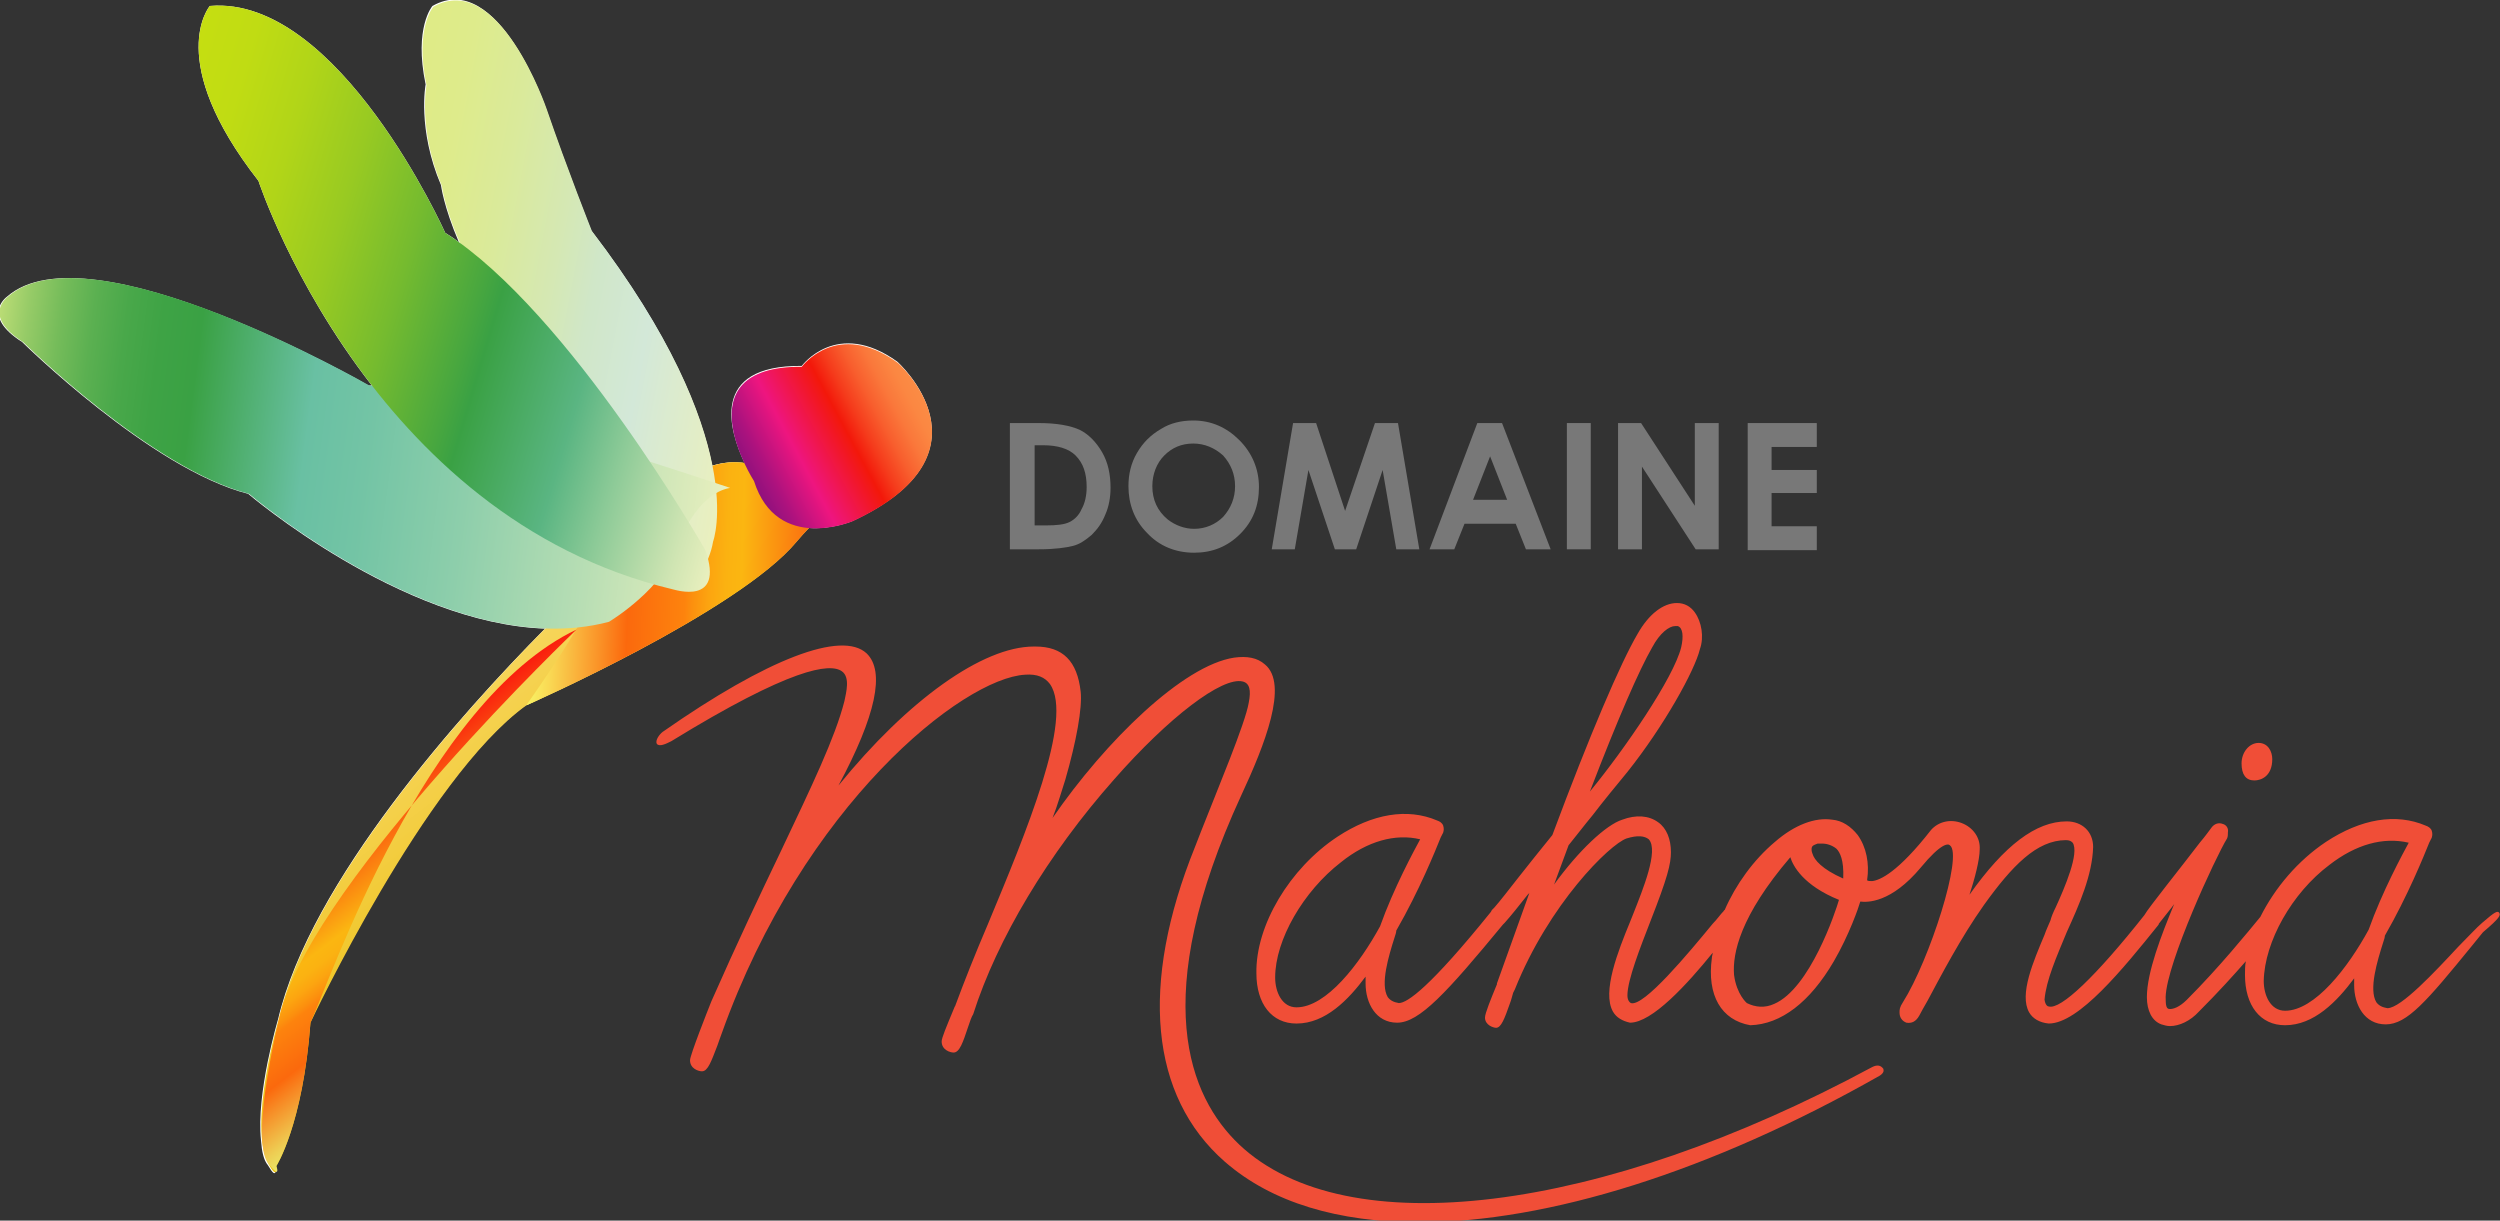 <?xml version="1.0" encoding="UTF-8"?>
<!-- Generator: Adobe Illustrator 27.2.0, SVG Export Plug-In . SVG Version: 6.00 Build 0)  -->
<svg xmlns="http://www.w3.org/2000/svg" xmlns:xlink="http://www.w3.org/1999/xlink" version="1.1" id="Layer_1" x="0px" y="0px" viewBox="0 0 293.1 143.1" style="enable-background:new 0 0 293.1 143.1;" xml:space="preserve">
<rect x="0" y="0" width="293.1" height="143.1" fill="#333333" stroke="none"/>
<style type="text/css">
	.st0{fill:#787878;}
	.st1{fill:#F04E37;}
	.st2{fill:#FFFFFF;}
	.st3{fill:url(#XMLID_00000084498181628848821680000012187840208725281435_);}
	.st4{fill:url(#XMLID_00000003788276346316997410000017091537724290615990_);}
	.st5{fill:url(#XMLID_00000151525339851479466780000017436449605704219520_);}
	.st6{fill:url(#XMLID_00000026159456657905436390000011220409134948576437_);}
	.st7{fill:url(#XMLID_00000101790539291864792540000008456197614108983739_);}
	.st8{fill:url(#XMLID_00000163041919401021532350000000672909168066652851_);}
	.st9{fill:url(#XMLID_00000085936676436908435970000008963460519517932195_);}
</style>
<g>
	<path class="st0" d="M118.5,49.6h3.3c2.1,0,3.7,0.3,4.8,0.8c1,0.5,1.9,1.4,2.6,2.6c0.7,1.2,1,2.6,1,4.2c0,1.1-0.2,2.2-0.6,3.1   c-0.4,1-0.9,1.7-1.6,2.4c-0.7,0.6-1.4,1.1-2.2,1.3c-0.8,0.2-2.1,0.4-4,0.4h-3.4V49.6z M121.3,52.3v9.3h1.3c1.3,0,2.2-0.1,2.8-0.4   c0.6-0.3,1.1-0.8,1.4-1.5c0.4-0.7,0.6-1.6,0.6-2.6c0-1.6-0.4-2.8-1.3-3.7c-0.8-0.8-2.1-1.2-3.8-1.2H121.3z"></path>
	<path class="st0" d="M139.9,49.3c2.1,0,3.9,0.8,5.4,2.3c1.5,1.5,2.3,3.4,2.3,5.5c0,2.2-0.7,4-2.2,5.5c-1.5,1.5-3.3,2.2-5.4,2.2   c-2.2,0-4.1-0.8-5.5-2.3c-1.5-1.5-2.2-3.4-2.2-5.5c0-1.4,0.3-2.7,1-3.9c0.7-1.2,1.6-2.1,2.8-2.8C137.2,49.6,138.5,49.3,139.9,49.3z    M139.9,52c-1.4,0-2.5,0.5-3.4,1.4c-0.9,0.9-1.4,2.2-1.4,3.6c0,1.6,0.6,2.9,1.8,3.9c0.9,0.7,2,1.1,3.1,1.1c1.3,0,2.5-0.5,3.4-1.4   c0.9-1,1.4-2.2,1.4-3.6c0-1.4-0.5-2.6-1.4-3.6C142.4,52.5,141.2,52,139.9,52z"></path>
	<path class="st0" d="M151.6,49.6h2.7l3.4,10.3l3.5-10.3h2.7l2.5,14.8h-2.7l-1.6-9.3l-3.1,9.3h-2.5l-3.1-9.3l-1.6,9.3h-2.7   L151.6,49.6z"></path>
	<path class="st0" d="M173.2,49.6h2.9l5.7,14.8h-2.9l-1.2-3h-6l-1.2,3h-2.9L173.2,49.6z M174.7,53.5l-2,5.1h4L174.7,53.5z"></path>
	<path class="st0" d="M183.7,49.6h2.8v14.8h-2.8V49.6z"></path>
	<path class="st0" d="M189.7,49.6h2.7l6.3,9.7v-9.7h2.8v14.8h-2.7l-6.3-9.7v9.7h-2.8V49.6z"></path>
	<path class="st0" d="M204.9,49.6h8.1v2.8h-5.3v2.7h5.3v2.7h-5.3v3.9h5.3v2.8h-8.1V49.6z"></path>
	<path class="st1" d="M264.3,91.5c0.8,0,2.1-0.5,2.1-2.5c0-0.9-0.5-1.9-1.6-1.9c-1.1,0-2,1.1-2,2.4   C262.8,90.8,263.3,91.5,264.3,91.5z"></path>
	<path class="st1" d="M293,107c-0.2-0.2-0.4-0.2-2,1.2c-0.6,0.5-1.6,1.6-2.8,2.8c-2.7,2.9-6.7,7.2-8.3,7.2c-0.6-0.1-1-0.3-1.3-0.7   c-0.9-1.5,0.1-4.8,0.8-7c0.1-0.3,0.2-0.6,0.2-0.8c2.7-4.7,4.6-9.4,5.2-10.9c0.1-0.2,0.2-0.4,0.2-0.4c0.2-0.3,0.2-0.7,0.1-1   c-0.1-0.3-0.4-0.5-0.7-0.6c-3.5-1.5-7.6-0.8-11.7,1.9c-3.3,2.2-6,5.4-7.7,8.8c-1.4,1.7-4.8,5.9-8.6,9.7c-0.9,0.9-1.6,1.1-2,1.1   c-0.4,0-0.5-0.3-0.5-1.4c0.1-4,5.9-16.5,7.2-18.6c0.1-0.2,0.1-0.5,0.1-0.7c0.1-0.5-0.2-0.9-0.6-1c-0.5-0.2-1,0-1.3,0.4   c-0.3,0.4-0.8,1.1-1.4,1.8c-2.2,2.9-6,7.6-6.5,8.5c0,0,0,0,0,0c0,0,0,0,0,0c-5.7,7.2-9.8,11.1-11.2,10.7c-0.1,0-0.4-0.1-0.5-0.8   c0.2-2.3,1.4-5,2.6-7.9c1.5-3.3,3-6.7,3.1-10c0-1.8-1.3-3-3.1-3c-3.6,0-7.3,2.8-11.4,8.6c0.6-1.8,1.2-4.1,1.2-5.3   c0.1-1.4-0.8-2.6-2.1-3.1c-1.3-0.5-2.7-0.2-3.6,0.8c-3.9,5-6,5.9-6.9,6c-0.3,0-0.5,0-0.6-0.1c0.3-2-0.1-3.9-1.1-5.3   c-0.8-1-1.8-1.7-3-1.8c-2-0.3-4.4,0.6-6.7,2.6c-2.5,2.1-4.6,5-5.9,8c0,0-0.1,0-0.1,0.1c-0.4,0.4-0.8,1-1.3,1.5   c-2.8,3.4-8.1,9.8-9.6,9.3c-0.2-0.1-0.4-0.4-0.4-0.9c0-1.8,1.5-5.6,2.7-8.7c2-5.1,2.4-6.7,2.4-8.1c0-1.5-0.5-2.8-1.5-3.5   c-1.1-0.8-2.6-0.9-4.2-0.3c-1.9,0.6-5.1,3.6-8,7.6l1.7-4.6c0.9-1.1,1.8-2.3,2.8-3.5c1.3-1.7,2.7-3.4,4.1-5.1   c4.3-5.4,7.9-11.9,8.5-14.4c0.5-1.4,0.2-3.2-0.6-4.3c-0.5-0.7-1.2-1.1-2.1-1.1c-1.6,0-3.3,1.3-4.6,3.6c-2,3.4-5.6,11.8-10,23.6   c-1.4,1.7-2.8,3.5-4,5c-1.1,1.4-2.1,2.7-2.8,3.5c-0.1,0.1-0.2,0.2-0.3,0.3l-0.1,0.2c-7.1,8.8-9.8,10.7-10.8,10.7   c-0.6-0.1-1-0.3-1.3-0.7c-0.9-1.5,0.1-4.8,0.8-7c0.1-0.3,0.2-0.6,0.2-0.8c2.7-4.7,4.6-9.4,5.2-10.9c0.1-0.2,0.2-0.4,0.2-0.4   c0.2-0.3,0.2-0.7,0.1-1c-0.1-0.3-0.4-0.5-0.7-0.6c-3.5-1.5-7.6-0.8-11.7,1.9c-5.6,3.7-9.6,10.4-9.5,16c0,3.6,1.8,5.9,4.7,5.9   c3.4,0,6.1-2.8,8.1-5.5c0,0.3,0,0.5,0,0.8c0,2.3,1.2,4.6,3.7,4.6c2.6,0,5.8-3.5,12.4-11.5c0.1-0.1,0.1-0.1,0.2-0.2   c0.8-0.9,1.6-1.9,2.7-3.3l0.2-0.2l-3.8,10.6l0,0.1c-0.7,1.7-1.4,3.4-1.4,3.9c0,0.9,1,1.2,1.3,1.2c0.6,0,1-1.1,1.6-2.8   c0.2-0.5,0.3-1,0.4-1.3l0.1-0.2c0,0,0,0,0,0l0.1-0.2l0,0c4-10,11.1-17,13.1-17.7c1.3-0.4,2.1-0.3,2.6,0.1c1.2,1.3-0.7,5.9-1.8,8.7   c-0.1,0.3-0.3,0.7-0.4,1c-1.4,3.4-3.3,8.2-2,10.5c0.4,0.7,1.1,1.1,2,1.3c2.6,0,6.7-4.5,9.7-8.2c0,0.2-0.1,0.4-0.1,0.6   c-0.6,4.4,1.1,7.3,4.5,7.9c3.6-0.1,7-2.7,9.8-7.5c1.8-3.1,2.9-6.3,3.1-7c0.8,0.1,3.6,0.2,7.1-4c2.4-2.9,3.2-2.8,3.4-2.6   c1.6,1.1-2.4,13.5-5.5,18.4c-0.4,0.6-0.4,0.9-0.4,1.2c0,0.6,0.3,1,0.8,1.2c0.6,0.1,1.1-0.1,1.5-0.8c0.2-0.4,0.6-1.1,1-1.8   c1.5-2.8,3.9-7.4,6.6-11.2c3.3-4.6,6.2-7.6,9.6-7.6c0.4,0,0.6,0.1,0.8,0.3c0.8,1.2-0.9,5.2-2,7.6c-0.3,0.6-0.5,1.1-0.6,1.5   c-0.2,0.5-0.5,1.1-0.7,1.7c-1.3,3.1-3,7-1.8,9.1c0.4,0.7,1.2,1.2,2.3,1.3c3.5,0,8.7-6.4,12.8-11.5c0.1-0.1,0.1-0.2,0.1-0.2   c0.4-0.5,0.8-1,1.5-1.9c0.1-0.1,0.2-0.3,0.3-0.4c-1.5,3.6-3.2,8-3.2,10.9c0,1.6,0.6,2.8,1.7,3.2c0.3,0.1,0.7,0.2,1,0.2   c1.1,0,2.4-0.6,3.4-1.7c2.3-2.3,4.1-4.3,5.5-5.9c-0.1,0.5-0.1,1.1-0.1,1.6c0,3.6,1.8,5.9,4.7,5.9c3.4,0,6.1-2.8,8.1-5.5   c0,0.3,0,0.5,0,0.8c0,2.3,1.2,4.6,3.7,4.6c2.5,0,4.8-2.7,10.1-9.2l1.3-1.6C293.1,107.6,293.2,107.3,293,107z M273.1,101.4   c3.1-2.4,6.3-3.3,9.3-2.6c-0.7,1.3-3.1,5.7-4.7,10.2c-2.4,4.4-6.3,9.5-9.8,9.5c-1.7,0-2.5-1.8-2.5-3.5   C265.5,110.4,268.7,104.7,273.1,101.4z M216.1,103c-2.5-1.1-3.4-2.2-3.6-2.9c-0.2-0.5-0.1-0.8,0-0.9c0.1-0.1,0.3-0.2,0.6-0.3   c0.1,0,0.3,0,0.5,0c0.6,0,1.2,0.2,1.7,0.6C215.7,99.9,216.2,100.8,216.1,103z M215.6,105.5c-0.4,1.4-3.4,10.4-7.6,12.2   c-1.1,0.5-2.2,0.4-3.2-0.1c0,0-1.2-1-1.5-3.3c-0.2-2.5,0.7-6.9,6.6-13.8C210.2,101.5,211.4,103.8,215.6,105.5z M186.4,92.8   c3.3-8.6,5.8-14.3,7.3-16.9l0,0c0.9-1.7,2-2.5,2.7-2.5c0.1,0,0.2,0,0.3,0c0.6,0.2,0.7,1.2,0.4,2.5   C196.2,79.5,190.5,87.8,186.4,92.8z M166.5,98.4c-0.7,1.3-3.1,5.7-4.7,10.2c-2.4,4.4-6.3,9.5-9.8,9.5c-1.7,0-2.5-1.8-2.5-3.5   c0-4.4,3.3-10.1,7.7-13.5C160.3,98.6,163.6,97.7,166.5,98.4z"></path>
	<path class="st1" d="M219.5,125.1c-31.9,17.2-61.7,20.9-74.2,9.1c-5.9-5.6-10.7-17.2,0.2-40.9c2.8-6,5.6-13.1,2.8-15.4   c-0.9-0.8-2.1-1-3.6-0.8c-6,0.9-15.1,9.8-21.3,18.8c0.6-1.5,1.1-3.3,1.5-4.5c1.3-4.5,2-8.4,1.8-10.3c-0.4-3.6-2.1-5.3-5.3-5.3   c-0.1,0-0.1,0-0.2,0c-6,0-14.8,6.3-22.9,16.3c4.4-8.2,5.5-13.4,3.3-15.5c-2.9-2.7-11.6,0.6-23.9,9.2c-0.4,0.3-0.9,1-0.7,1.4   c0.3,0.4,1.1,0,1.7-0.3c14-8.6,18.6-9.2,20-8.2c1,0.7,0.5,2.5,0.3,3.5c-1.1,4.3-3.8,9.9-7.5,17.7c-2.4,5-5.1,10.7-8.1,17.5   c-0.4,1-2.5,6.3-2.5,6.9c0,1,1,1.3,1.4,1.3c0.7,0,1.1-1.2,1.8-3c0.2-0.6,0.4-1.1,0.5-1.4l0,0c9.6-26.9,28.3-41.7,35.6-42.1   c1.4-0.1,2.3,0.3,2.9,1.1c2.8,4-2.8,17.4-7.3,28.2c-1.5,3.5-2.8,6.8-3.8,9.5c0,0.1-0.1,0.1-0.1,0.2c-1,2.4-1.5,3.6-1.5,4   c0,1,1,1.3,1.4,1.3c0.7,0,1.1-1.2,1.7-3c0.2-0.6,0.4-1.2,0.6-1.5c2.8-8.8,8.8-18.8,16.5-27.5c6.4-7.3,12.7-12.1,15.1-11.5   c0.8,0.2,1,1,0.7,2.5c-0.4,2.4-3.6,10-5.6,15.1l-0.7,1.8c-6.5,16.1-5.3,29.2,3.5,36.9c5.5,4.8,13.3,7.1,22.8,7.1   c15,0,34.1-5.9,54-17.2c0.6-0.4,0.4-0.7,0.4-0.8C220.5,124.9,220.1,124.8,219.5,125.1z"></path>
	<g id="Artwork_1_5_">
		<g>
			<path class="st2" d="M105.2,42.4c-7.1-5.1-11.2,0.5-11.2,0.5c-10.9-0.1-8.5,7.6-6.7,11.4c-1.2-0.2-2.5-0.1-3.8,0.3     c-1.2-6-4.7-15.2-14.2-27.6c0,0-2.9-7.3-5.3-14.3c0,0-5.6-16.4-13.3-12c0,0-2.2,2.5-0.8,9.2c0,0-1,5.2,1.8,11.8     c0,0,0.3,2.5,2.1,6.7c-0.5-0.4-1.1-0.8-1.6-1.1c0,0-12.5-27.9-27.6-26.6c0,0-5.4,6.3,5.7,20.5c0,0,3.9,11.9,13.3,24     c-0.1,0-0.3,0-0.4,0c0,0-32.8-18.9-42.4-10.4c0,0-3.1,2.2,1.8,5.3c0,0,15.1,14.9,26.5,17.8c0,0,17.8,15.2,34.8,15.8     c-9.8,9.9-27.5,29.6-31.3,45.8c0,0-2.6,8.7-2,14.2c0.1,1.3,0.3,2.3,0.8,2.9c0.6,1,0.8,1.1,0.9,0.8c0.3,0.1,0-0.7,0-0.7     s3.1-4.8,4-16.8c0,0,13.5-28.7,25.3-37.2c0,0,24.9-11,31.7-19.2c0.4-0.5,0.9-1.1,1.5-1.6c2.7,0.2,5.1-0.8,5.1-0.8     C117.2,53.1,105.2,42.4,105.2,42.4z"></path>
			<g>
				
					<linearGradient id="XMLID_00000128459233762033321240000014565010134638044083_" gradientUnits="userSpaceOnUse" x1="140.491" y1="161.638" x2="113.692" y2="139.151" gradientTransform="matrix(0.977 0.216 -0.216 0.977 -27.212 -83.64)">
					<stop offset="0" style="stop-color:#EBBD0B"></stop>
					<stop offset="0.334" style="stop-color:#EFC525"></stop>
					<stop offset="1" style="stop-color:#F8D864"></stop>
				</linearGradient>
				<path id="XMLID_35_" style="fill:url(#XMLID_00000128459233762033321240000014565010134638044083_);" d="M93.4,63.5      c-6.8,8.2-31.7,19.2-31.7,19.2c-11.8,8.5-25.3,37.2-25.3,37.2c-0.9,12-4,16.8-4,16.8s0.2,1.8-0.9-0.2      c-2.5-4.5,1.2-17.1,1.2-17.1C38,96.8,70.6,67.2,70.6,67.2c2.4-1.6,5.4-5.8,5.4-5.8c4.5-7.4,9.5-7.9,13.1-6.7      c0,0,12.6,1.9,15.1-1.2C104.3,53.6,97,59.2,93.4,63.5z"></path>
				
					<linearGradient id="XMLID_00000178896029489049751690000008615116513449231012_" gradientUnits="userSpaceOnUse" x1="119.867" y1="128.264" x2="160.77" y2="120.588" gradientTransform="matrix(0.977 0.216 -0.216 0.977 -27.212 -83.64)">
					<stop offset="0" style="stop-color:#F8F365"></stop>
					<stop offset="6.219361e-02" style="stop-color:#F9D954"></stop>
					<stop offset="0.195" style="stop-color:#FA9529"></stop>
					<stop offset="0.276" style="stop-color:#FB690D"></stop>
					<stop offset="0.436" style="stop-color:#FD830D"></stop>
					<stop offset="0.458" style="stop-color:#FC900E"></stop>
					<stop offset="0.505" style="stop-color:#FCA510"></stop>
					<stop offset="0.551" style="stop-color:#FBB211"></stop>
					<stop offset="0.595" style="stop-color:#FBB611"></stop>
					<stop offset="1" style="stop-color:#FA1F0E"></stop>
				</linearGradient>
				<path id="XMLID_34_" style="fill:url(#XMLID_00000178896029489049751690000008615116513449231012_);" d="M61.7,82.7      c0,0,24.9-11,31.7-19.2c3.6-4.3,10.9-10,10.9-10c-2.6,3.1-15.1,1.2-15.1,1.2c-3.6-1.2-8.6-0.7-13.1,6.7c0,0-2.9,4.2-5.4,5.8      C70.6,67.2,71.1,69.3,61.7,82.7"></path>
				
					<linearGradient id="XMLID_00000083788342285356167150000015443960918632795270_" gradientUnits="userSpaceOnUse" x1="196.608" y1="131.399" x2="157.539" y2="98.615" gradientTransform="matrix(0.746 -0.323 0.397 0.918 -111.186 -14.387)">
					<stop offset="0" style="stop-color:#EAF0BE"></stop>
					<stop offset="0.276" style="stop-color:#D3E8D8"></stop>
					<stop offset="0.436" style="stop-color:#D0E7C8"></stop>
					<stop offset="0.548" style="stop-color:#D5E8B3"></stop>
					<stop offset="0.719" style="stop-color:#DAEA9A"></stop>
					<stop offset="0.874" style="stop-color:#DEEB8B"></stop>
					<stop offset="1" style="stop-color:#DFEB86"></stop>
				</linearGradient>
				<path id="XMLID_33_" style="fill:url(#XMLID_00000083788342285356167150000015443960918632795270_);" d="M83.6,63.5      c0,0,4.5-11.9-14.2-36.4c0,0-2.9-7.3-5.3-14.3c0,0-5.6-16.4-13.3-12c0,0-2.2,2.5-0.8,9.2c0,0-1,5.2,1.8,11.8      c0,0,1.6,13.4,20.2,30.1c0,0,12.9,12.2,9.1,17.1C81.1,69,83.2,66.1,83.6,63.5z"></path>
				
					<linearGradient id="XMLID_00000142157820282907304730000013020968207658223276_" gradientUnits="userSpaceOnUse" x1="127.226" y1="177.475" x2="104.611" y2="158.498" gradientTransform="matrix(0.977 0.216 -0.216 0.977 -27.212 -83.64)">
					<stop offset="0" style="stop-color:#EAE766"></stop>
					<stop offset="6.749633e-02" style="stop-color:#EECD53"></stop>
					<stop offset="0.211" style="stop-color:#F78924"></stop>
					<stop offset="0.276" style="stop-color:#FB690D"></stop>
					<stop offset="0.436" style="stop-color:#FD830D"></stop>
					<stop offset="0.458" style="stop-color:#FC900E"></stop>
					<stop offset="0.505" style="stop-color:#FCA510"></stop>
					<stop offset="0.551" style="stop-color:#FBB211"></stop>
					<stop offset="0.595" style="stop-color:#FBB611"></stop>
					<stop offset="1" style="stop-color:#FA1F0E"></stop>
				</linearGradient>
				<path id="XMLID_32_" style="fill:url(#XMLID_00000142157820282907304730000013020968207658223276_);" d="M31.5,136.5      c1.5,1.8,0.9,0.2,0.9,0.2s3.1-4.8,4-16.8c2.4-5.2,13.4-37.6,31.2-46.1c0,0-30.1,28.7-34.6,44.5C33,118.2,29.1,133.5,31.5,136.5z      "></path>
				
					<linearGradient id="XMLID_00000106839364652566727270000006096541466817204411_" gradientUnits="userSpaceOnUse" x1="227.024" y1="30.091" x2="247.706" y2="38.543" gradientTransform="matrix(0.637 -0.771 0.771 0.637 -79.902 211.684)">
					<stop offset="0" style="stop-color:#90117D"></stop>
					<stop offset="8.782025e-02" style="stop-color:#AA127E"></stop>
					<stop offset="0.275" style="stop-color:#EE157F"></stop>
					<stop offset="0.276" style="stop-color:#EE157F"></stop>
					<stop offset="0.558" style="stop-color:#F3180A"></stop>
					<stop offset="0.645" style="stop-color:#F53C1C"></stop>
					<stop offset="0.747" style="stop-color:#F85F2E"></stop>
					<stop offset="0.842" style="stop-color:#FA783B"></stop>
					<stop offset="0.929" style="stop-color:#FB8742"></stop>
					<stop offset="1" style="stop-color:#FB8C45"></stop>
				</linearGradient>
				<path id="XMLID_31_" style="fill:url(#XMLID_00000106839364652566727270000006096541466817204411_);" d="M100,61.1      c0,0-8.9,3.8-11.6-4.7c0,0-8.7-13.5,5.6-13.4c0,0,4.1-5.6,11.2-0.5C105.2,42.4,117.2,53.1,100,61.1z"></path>
				
					<linearGradient id="XMLID_00000134217380632397406760000005556465135708220827_" gradientUnits="userSpaceOnUse" x1="167.715" y1="109.25" x2="104.642" y2="56.326" gradientTransform="matrix(0.898 -0.578 0.573 0.89 -127.851 58.935)">
					<stop offset="0" style="stop-color:#EAF0BE"></stop>
					<stop offset="0.176" style="stop-color:#B8DEB4"></stop>
					<stop offset="0.352" style="stop-color:#8DCEAB"></stop>
					<stop offset="0.489" style="stop-color:#73C4A5"></stop>
					<stop offset="0.571" style="stop-color:#69C0A3"></stop>
					<stop offset="0.73" style="stop-color:#3AA144"></stop>
					<stop offset="0.782" style="stop-color:#3EA345"></stop>
					<stop offset="0.83" style="stop-color:#49A84A"></stop>
					<stop offset="0.875" style="stop-color:#5BB051"></stop>
					<stop offset="0.919" style="stop-color:#75BC5A"></stop>
					<stop offset="0.962" style="stop-color:#96CB67"></stop>
					<stop offset="1" style="stop-color:#BADC75"></stop>
				</linearGradient>
				<path id="XMLID_30_" style="fill:url(#XMLID_00000134217380632397406760000005556465135708220827_);" d="M85.6,57.2      c0,0-35.8-12-42.3-12c0,0-32.8-18.9-42.4-10.4c0,0-3.1,2.2,1.8,5.3c0,0,15.1,14.9,26.5,17.8l0,0c0,0,23.4,20,42.2,15      c0,0,6.7-4,8.1-9.2C79.6,63.7,81.6,57.9,85.6,57.2z"></path>
				
					<linearGradient id="XMLID_00000150069100791820503400000007080410003271340432_" gradientUnits="userSpaceOnUse" x1="188.319" y1="86.999" x2="131.607" y2="39.413" gradientTransform="matrix(0.919 -0.352 0.386 1.005 -117.884 28.016)">
					<stop offset="0" style="stop-color:#EAF0BE"></stop>
					<stop offset="5.984434e-02" style="stop-color:#D0E5B3"></stop>
					<stop offset="0.187" style="stop-color:#8CCA97"></stop>
					<stop offset="0.276" style="stop-color:#5AB582"></stop>
					<stop offset="0.436" style="stop-color:#3AA144"></stop>
					<stop offset="0.47" style="stop-color:#48A73F"></stop>
					<stop offset="0.592" style="stop-color:#75BB2F"></stop>
					<stop offset="0.709" style="stop-color:#98CA22"></stop>
					<stop offset="0.819" style="stop-color:#B1D518"></stop>
					<stop offset="0.919" style="stop-color:#C0DC13"></stop>
					<stop offset="1" style="stop-color:#C5DE11"></stop>
				</linearGradient>
				<path id="XMLID_29_" style="fill:url(#XMLID_00000150069100791820503400000007080410003271340432_);" d="M82.7,64.5      c0,0-15.9-27.9-30.5-37.2c0,0-12.5-27.9-27.6-26.6c0,0-5.4,6.3,5.7,20.5c0,0,12.9,39.4,48.6,47.9C79,69.1,85,71.1,82.7,64.5z"></path>
			</g>
		</g>
	</g>
</g>
</svg>
